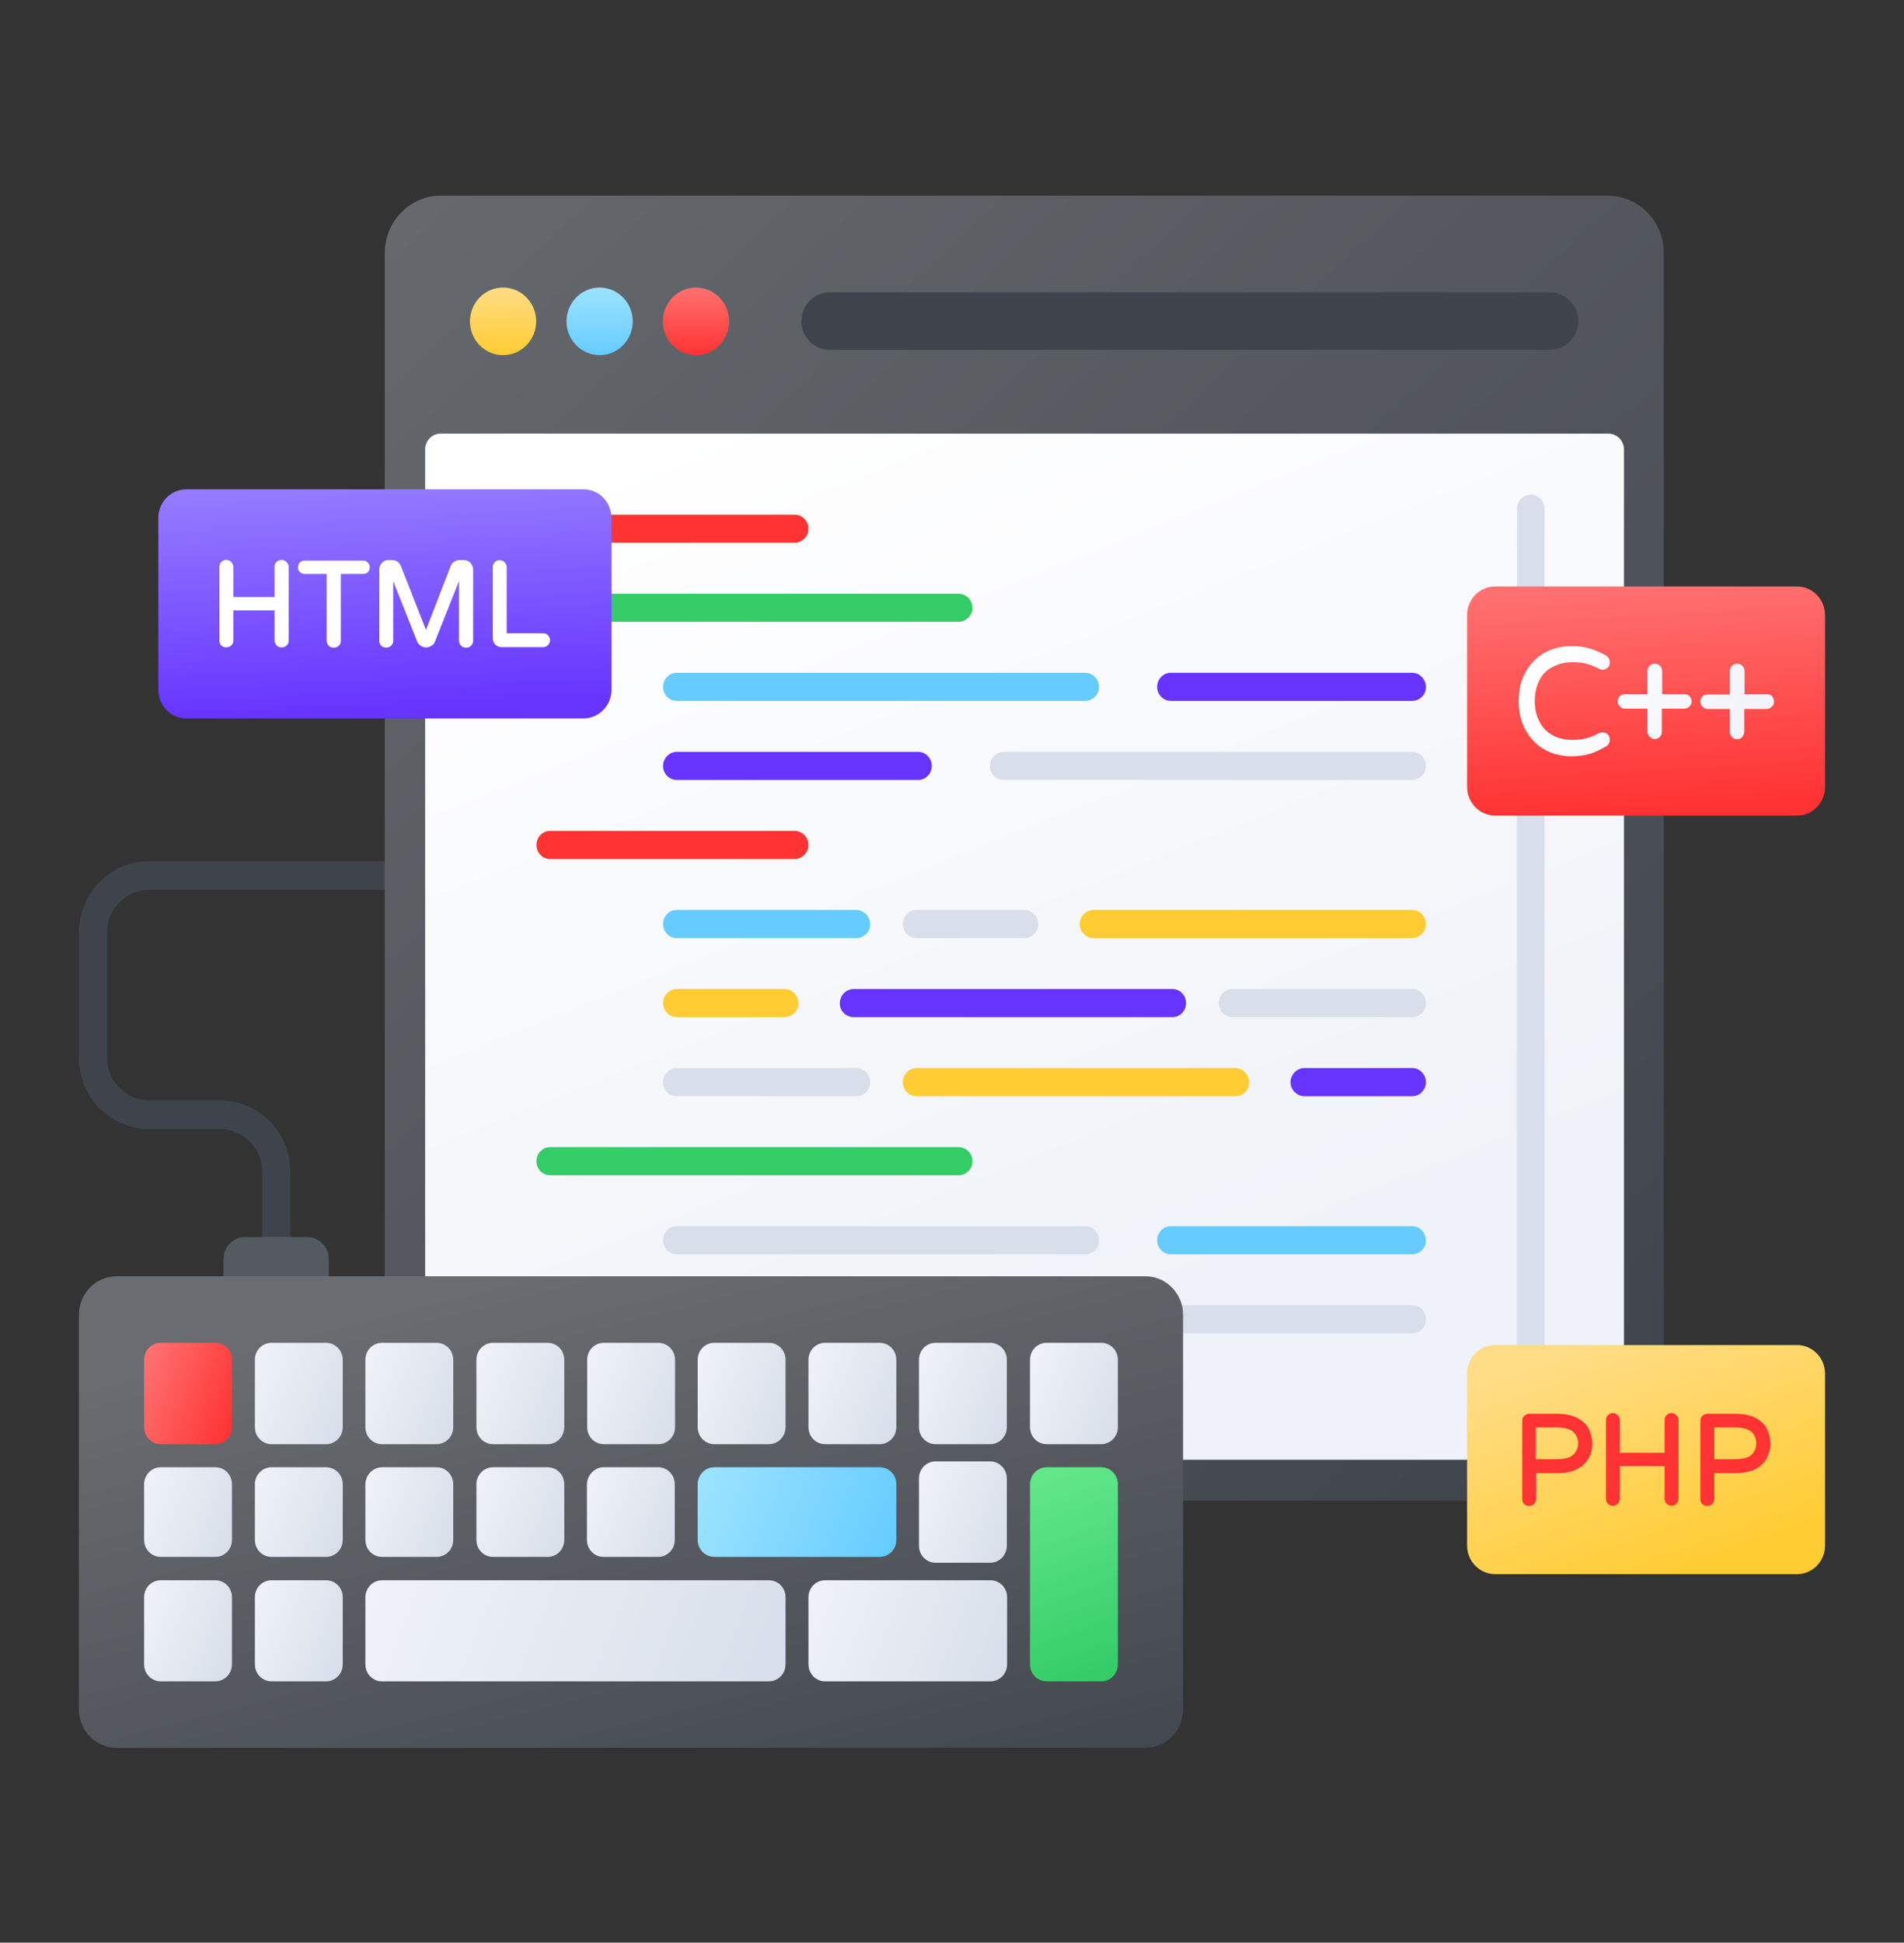 <svg width="555" height="566" viewBox="0 0 555 566" fill="none" xmlns="http://www.w3.org/2000/svg">
<rect x="0" y="0" width="555" height="566" fill="#333333" stroke="none"/>
<path d="M76.444 367.959H84.635V341.438C84.635 335.909 82.482 330.608 78.649 326.699C74.816 322.79 69.617 320.593 64.196 320.593H43.439C36.679 320.593 31.192 314.997 31.192 308.103V271.768C31.192 264.874 36.679 259.278 43.439 259.278H140.862V250.924H43.439C38.018 250.924 32.819 253.12 28.986 257.029C25.153 260.938 23 266.24 23 271.768V308.103C23 310.841 23.529 313.551 24.556 316.08C25.583 318.609 27.088 320.907 28.986 322.842C30.884 324.778 33.138 326.313 35.617 327.361C38.097 328.408 40.755 328.947 43.439 328.947H64.196C70.956 328.947 76.444 334.544 76.444 341.438V367.959Z" fill="#3F444C"/>
<path d="M95.849 366.823V375.502H65.15V366.823C65.15 363.255 67.934 360.416 71.433 360.416H89.486C92.986 360.416 95.849 363.255 95.849 366.823Z" fill="#555A60"/>
<path d="M484.985 73.708V420.515C484.985 429.68 477.669 437.223 468.602 437.223H128.535C119.549 437.223 112.152 429.761 112.152 420.515V73.708C112.152 64.543 119.469 57 128.535 57H468.602C477.669 57 484.985 64.462 484.985 73.708Z" fill="url(#paint0_linear_315_129)"/>
<path d="M128.377 425.219C125.912 425.219 123.924 423.192 123.924 420.596V130.969C123.924 128.454 125.912 126.346 128.377 126.346H468.842C471.308 126.346 473.375 128.373 473.375 130.969V420.677C473.375 423.192 471.387 425.301 468.842 425.301H128.377V425.219Z" fill="url(#paint1_linear_315_129)"/>
<path d="M156.292 93.66C156.288 94.953 156.034 96.233 155.545 97.425C155.056 98.618 154.341 99.701 153.442 100.613C152.542 101.524 151.476 102.246 150.303 102.737C149.13 103.228 147.873 103.478 146.606 103.474C145.338 103.469 144.083 103.211 142.913 102.712C141.743 102.213 140.681 101.484 139.788 100.567C138.894 99.65 138.187 98.562 137.705 97.365C137.224 96.169 136.978 94.888 136.982 93.595C136.991 90.984 138.016 88.483 139.833 86.642C141.649 84.802 144.108 83.773 146.669 83.781C149.23 83.79 151.682 84.835 153.487 86.688C155.291 88.541 156.301 91.049 156.292 93.66Z" fill="url(#paint2_linear_315_129)"/>
<path d="M184.443 93.66C184.434 96.271 183.409 98.772 181.592 100.613C179.776 102.453 177.317 103.482 174.756 103.474C172.195 103.465 169.743 102.419 167.938 100.567C166.134 98.714 165.124 96.206 165.133 93.595C165.141 90.984 166.167 88.483 167.983 86.642C168.883 85.731 169.949 85.009 171.122 84.518C172.295 84.028 173.552 83.777 174.82 83.781C176.087 83.786 177.342 84.044 178.512 84.543C179.682 85.042 180.744 85.771 181.637 86.688C182.531 87.606 183.238 88.693 183.72 89.889C184.201 91.086 184.447 92.367 184.443 93.66Z" fill="url(#paint3_linear_315_129)"/>
<path d="M212.519 93.66C212.51 96.271 211.485 98.772 209.668 100.613C207.852 102.453 205.393 103.482 202.832 103.474C200.271 103.465 197.819 102.419 196.014 100.567C194.21 98.714 193.201 96.206 193.209 93.595C193.217 90.984 194.243 88.483 196.059 86.642C196.959 85.731 198.026 85.009 199.199 84.518C200.371 84.028 201.628 83.777 202.896 83.781C204.164 83.786 205.418 84.044 206.588 84.543C207.758 85.042 208.82 85.771 209.713 86.688C210.607 87.606 211.315 88.693 211.796 89.889C212.277 91.086 212.523 92.367 212.519 93.66Z" fill="url(#paint4_linear_315_129)"/>
<path d="M460.093 93.579C460.093 98.203 456.355 101.933 451.822 101.933H241.865C237.332 101.933 233.594 98.203 233.594 93.579C233.594 88.957 237.332 85.144 241.865 85.144H451.901C456.355 85.226 460.093 89.038 460.093 93.579Z" fill="#3F444C"/>
<path d="M450.23 148.244V403.402C450.23 405.673 448.401 407.457 446.253 407.457C443.947 407.457 442.197 405.592 442.197 403.402V148.244C442.197 145.973 444.026 144.107 446.253 144.107C448.48 144.107 450.23 146.054 450.23 148.244Z" fill="#D8DFEA"/>
<path d="M231.606 158.139H160.348C158.121 158.139 156.371 156.273 156.371 154.084C156.371 151.732 158.2 149.947 160.348 149.947H231.606C233.833 149.947 235.662 151.813 235.662 154.084C235.662 156.355 233.753 158.139 231.606 158.139ZM231.606 250.275H160.348C158.121 250.275 156.371 248.409 156.371 246.219C156.371 243.867 158.2 242.083 160.348 242.083H231.606C233.833 242.083 235.662 243.949 235.662 246.219C235.662 248.49 233.753 250.275 231.606 250.275Z" fill="#FF3333"/>
<path d="M279.403 181.172H160.348C158.121 181.172 156.371 179.307 156.371 177.117C156.371 174.765 158.2 172.98 160.348 172.98H279.403C281.63 172.98 283.459 174.846 283.459 177.117C283.459 179.388 281.55 181.172 279.403 181.172Z" fill="#33CC66"/>
<path d="M316.303 204.205H197.248C195.021 204.205 193.271 202.34 193.271 200.15C193.271 197.798 195.101 196.014 197.248 196.014H316.303C318.53 196.014 320.359 197.879 320.359 200.15C320.359 202.421 318.53 204.205 316.303 204.205Z" fill="#66CCFF"/>
<path d="M411.581 204.205H341.277C339.05 204.205 337.301 202.34 337.301 200.15C337.301 197.798 339.13 196.014 341.277 196.014H411.581C413.808 196.014 415.637 197.879 415.637 200.15C415.717 202.421 413.808 204.205 411.581 204.205Z" fill="#6633FF"/>
<path d="M292.604 227.24H411.659C413.886 227.24 415.635 225.375 415.635 223.185C415.635 220.833 413.806 219.049 411.659 219.049H292.604C290.377 219.049 288.548 220.914 288.548 223.185C288.548 225.456 290.377 227.24 292.604 227.24ZM298.568 273.308H267.154C264.927 273.308 263.178 271.443 263.178 269.253C263.178 266.901 265.007 265.117 267.154 265.117H298.568C300.795 265.117 302.624 266.982 302.624 269.253C302.704 271.524 300.795 273.308 298.568 273.308Z" fill="#D8DFEA"/>
<path d="M318.769 273.307H411.659C413.886 273.307 415.635 271.441 415.635 269.252C415.635 266.9 413.806 265.115 411.659 265.115H318.769C316.542 265.115 314.713 266.981 314.713 269.252C314.713 271.523 316.542 273.307 318.769 273.307ZM228.662 296.341H197.248C195.021 296.341 193.271 294.475 193.271 292.286C193.271 289.934 195.101 288.149 197.248 288.149H228.662C230.889 288.149 232.718 290.015 232.718 292.286C232.718 294.557 230.889 296.341 228.662 296.341Z" fill="#FFCC33"/>
<path d="M248.861 296.342H341.751C343.978 296.342 345.728 294.477 345.728 292.287C345.728 289.935 343.899 288.15 341.751 288.15H248.861C246.634 288.15 244.805 290.016 244.805 292.287C244.726 294.558 246.634 296.342 248.861 296.342Z" fill="#6633FF"/>
<path d="M249.578 273.307H197.248C195.021 273.307 193.271 271.441 193.271 269.252C193.271 266.9 195.101 265.115 197.248 265.115H249.578C251.805 265.115 253.634 266.981 253.634 269.252C253.714 271.523 251.805 273.307 249.578 273.307Z" fill="#66CCFF"/>
<path d="M411.58 296.342H359.25C357.023 296.342 355.273 294.477 355.273 292.287C355.273 289.935 357.103 288.15 359.25 288.15H411.58C413.807 288.15 415.636 290.016 415.636 292.287C415.716 294.558 413.807 296.342 411.58 296.342Z" fill="#D8DFEA"/>
<path d="M380.243 319.377H411.658C413.884 319.377 415.634 317.512 415.634 315.322C415.634 312.97 413.805 311.186 411.658 311.186H380.243C378.017 311.186 376.188 313.051 376.188 315.322C376.188 317.593 378.096 319.377 380.243 319.377Z" fill="#6633FF"/>
<path d="M360.044 319.377H267.154C264.927 319.377 263.178 317.512 263.178 315.322C263.178 312.97 265.007 311.186 267.154 311.186H360.044C362.271 311.186 364.1 313.051 364.1 315.322C364.18 317.593 362.271 319.377 360.044 319.377Z" fill="#FFCC33"/>
<path d="M249.578 319.377H197.248C195.021 319.377 193.271 317.512 193.271 315.322C193.271 312.97 195.101 311.186 197.248 311.186H249.578C251.805 311.186 253.634 313.051 253.634 315.322C253.714 317.593 251.805 319.377 249.578 319.377Z" fill="#D8DFEA"/>
<path d="M197.327 227.24H267.631C269.858 227.24 271.608 225.375 271.608 223.185C271.608 220.833 269.779 219.049 267.631 219.049H197.327C195.101 219.049 193.271 220.914 193.271 223.185C193.271 225.456 195.101 227.24 197.327 227.24Z" fill="#6633FF"/>
<path d="M279.403 342.41H160.348C158.121 342.41 156.371 340.545 156.371 338.355C156.371 336.003 158.2 334.219 160.348 334.219H279.403C281.63 334.219 283.459 336.084 283.459 338.355C283.459 340.626 281.55 342.41 279.403 342.41Z" fill="#33CC66"/>
<path d="M316.303 365.444H197.248C195.021 365.444 193.271 363.578 193.271 361.388C193.271 359.036 195.101 357.252 197.248 357.252H316.303C318.53 357.252 320.359 359.117 320.359 361.388C320.359 363.659 318.53 365.444 316.303 365.444Z" fill="#D8DFEA"/>
<path d="M411.581 365.444H341.277C339.05 365.444 337.301 363.578 337.301 361.388C337.301 359.036 339.13 357.252 341.277 357.252H411.581C413.808 357.252 415.637 359.117 415.637 361.388C415.717 363.659 413.808 365.444 411.581 365.444Z" fill="#66CCFF"/>
<path d="M292.605 388.479H411.66C413.887 388.479 415.637 386.613 415.637 384.424C415.637 382.071 413.807 380.287 411.66 380.287H292.605C290.378 380.287 288.549 382.153 288.549 384.424C288.549 386.694 290.378 388.479 292.605 388.479Z" fill="#D8DFEA"/>
<path d="M197.327 388.479H267.631C269.858 388.479 271.608 386.613 271.608 384.424C271.608 382.071 269.779 380.287 267.631 380.287H197.327C195.101 380.287 193.271 382.153 193.271 384.424C193.271 386.694 195.101 388.479 197.327 388.479Z" fill="#FFCC33"/>
<path d="M178.241 150.92V200.962C178.241 205.585 174.582 209.316 170.049 209.316H54.334C49.801 209.316 46.143 205.585 46.143 200.962V150.92C46.143 146.297 49.801 142.566 54.334 142.566H170.129C174.582 142.566 178.241 146.297 178.241 150.92Z" fill="url(#paint5_linear_315_129)"/>
<path d="M107.221 163.897C107.618 164.303 107.777 164.79 107.777 165.276C107.777 165.844 107.618 166.331 107.221 166.736C106.823 167.061 106.425 167.223 105.869 167.223H99.347V186.688C99.347 187.337 99.188 187.824 98.711 188.148C98.313 188.554 97.836 188.716 97.279 188.716C96.723 188.716 96.246 188.554 95.848 188.148C95.45 187.742 95.212 187.256 95.212 186.688V167.223H88.77C88.518 167.233 88.266 167.188 88.033 167.09C87.799 166.992 87.59 166.844 87.418 166.655C87.02 166.331 86.861 165.844 86.861 165.276C86.861 164.79 87.02 164.303 87.418 163.897C87.816 163.492 88.213 163.33 88.77 163.33H105.789C106.425 163.33 106.823 163.492 107.221 163.897ZM83.521 163.735C83.919 164.141 84.157 164.627 84.157 165.195V186.607C84.157 187.256 83.998 187.742 83.521 188.067C83.123 188.472 82.646 188.635 82.089 188.635C81.533 188.635 81.055 188.472 80.658 188.067C80.26 187.661 80.022 187.175 80.022 186.607V177.848H68.013V186.607C68.013 187.256 67.774 187.742 67.376 188.067C66.581 188.797 65.309 188.797 64.513 188.067C64.327 187.876 64.181 187.648 64.085 187.396C63.99 187.145 63.946 186.876 63.957 186.607V165.195C63.957 164.627 64.116 164.141 64.513 163.735C65.309 162.924 66.581 162.924 67.376 163.735C67.774 164.141 68.013 164.627 68.013 165.195V173.955H80.022V165.195C80.022 164.627 80.181 164.141 80.578 163.735C81.453 162.924 82.726 162.924 83.521 163.735ZM160.346 186.526C160.332 187.073 160.107 187.592 159.72 187.972C159.333 188.351 158.815 188.56 158.278 188.554H146.19C145.554 188.554 144.917 188.31 144.361 187.824C143.909 187.31 143.655 186.648 143.645 185.958V165.276C143.645 164.708 143.804 164.222 144.202 163.816C144.917 163.005 146.269 163.005 147.065 163.816C147.462 164.222 147.701 164.708 147.701 165.276V184.498H158.358C158.994 184.498 159.392 184.742 159.789 185.147C160.108 185.472 160.346 185.958 160.346 186.526ZM137.124 163.979C137.601 164.546 137.919 165.195 137.919 165.925V186.688C137.919 187.337 137.68 187.742 137.283 188.148C136.885 188.554 136.408 188.716 135.851 188.716C135.294 188.716 134.817 188.554 134.42 188.148C134.022 187.742 133.783 187.256 133.783 186.688V169.332L126.785 186.931C126.626 187.499 126.228 187.905 125.751 188.148C124.797 188.797 123.604 188.797 122.649 188.148C122.186 187.865 121.824 187.439 121.615 186.931L114.617 169.332V186.688C114.617 187.337 114.378 187.824 113.981 188.148C113.185 188.878 111.913 188.878 111.118 188.148C110.931 187.957 110.785 187.729 110.69 187.477C110.594 187.226 110.55 186.957 110.561 186.688V165.925C110.561 165.195 110.799 164.546 111.356 163.979C111.833 163.411 112.549 163.167 113.265 163.167H114.378C114.935 163.167 115.412 163.33 115.889 163.654C116.287 163.979 116.605 164.384 116.844 164.871L124.16 183.525L131.397 164.871C131.636 164.384 131.954 163.897 132.431 163.654C132.844 163.338 133.347 163.167 133.863 163.167H135.056C135.931 163.167 136.567 163.411 137.124 163.979Z" fill="white"/>
<path d="M333.88 509.244H33.975C27.931 509.244 23 504.216 23 498.052V383.044C23 376.88 27.931 371.852 33.975 371.852H333.88C339.924 371.852 344.855 376.88 344.855 383.044V498.052C344.855 504.216 339.924 509.244 333.88 509.244Z" fill="url(#paint6_linear_315_129)"/>
<path d="M196.771 396.184V415.811C196.771 418.569 194.623 420.759 191.919 420.759H176.013C173.309 420.759 171.162 418.569 171.162 415.811V396.184C171.162 393.426 173.309 391.236 176.013 391.236H191.919C194.544 391.236 196.771 393.426 196.771 396.184Z" fill="url(#paint7_linear_315_129)"/>
<path d="M175.935 427.49H191.841C194.545 427.49 196.692 429.68 196.692 432.438V448.659C196.692 451.416 194.545 453.606 191.841 453.606H175.935C173.231 453.606 171.084 451.416 171.084 448.659V432.438C171.164 429.761 173.311 427.49 175.935 427.49Z" fill="url(#paint8_linear_315_129)"/>
<path d="M132.114 396.184V415.811C132.114 418.569 129.967 420.759 127.263 420.759H111.357C108.653 420.759 106.506 418.569 106.506 415.811V396.184C106.506 393.426 108.653 391.236 111.357 391.236H127.263C129.967 391.236 132.114 393.426 132.114 396.184Z" fill="url(#paint9_linear_315_129)"/>
<path d="M111.357 427.49H127.263C129.967 427.49 132.114 429.68 132.114 432.438V448.659C132.114 451.416 129.967 453.606 127.263 453.606H111.357C108.653 453.606 106.506 451.416 106.506 448.659V432.438C106.506 429.761 108.733 427.49 111.357 427.49Z" fill="url(#paint10_linear_315_129)"/>
<path d="M164.483 396.184V415.811C164.483 418.569 162.336 420.759 159.632 420.759H143.726C141.022 420.759 138.875 418.569 138.875 415.811V396.184C138.875 393.426 141.022 391.236 143.726 391.236H159.632C162.336 391.236 164.483 393.426 164.483 396.184Z" fill="url(#paint11_linear_315_129)"/>
<path d="M143.726 427.49H159.632C162.336 427.49 164.483 429.68 164.483 432.438V448.659C164.483 451.416 162.336 453.606 159.632 453.606H143.726C141.022 453.606 138.875 451.416 138.875 448.659V432.438C138.875 429.761 141.022 427.49 143.726 427.49Z" fill="url(#paint12_linear_315_129)"/>
<path d="M99.905 396.184V415.811C99.905 418.569 97.758 420.759 95.054 420.759H79.148C76.444 420.759 74.297 418.569 74.297 415.811V396.184C74.297 393.426 76.444 391.236 79.148 391.236H95.054C97.678 391.236 99.905 393.426 99.905 396.184Z" fill="url(#paint13_linear_315_129)"/>
<path d="M79.148 427.49H95.054C97.758 427.49 99.905 429.68 99.905 432.438V448.659C99.905 451.416 97.758 453.606 95.054 453.606H79.148C76.444 453.606 74.297 451.416 74.297 448.659V432.438C74.297 429.761 76.444 427.49 79.148 427.49Z" fill="url(#paint14_linear_315_129)"/>
<path d="M79.148 460.418H95.054C97.758 460.418 99.905 462.608 99.905 465.365V484.912C99.905 487.669 97.758 489.859 95.054 489.859H79.148C76.444 489.859 74.297 487.669 74.297 484.912V465.365C74.297 462.608 76.444 460.418 79.148 460.418Z" fill="url(#paint15_linear_315_129)"/>
<path d="M293.479 396.184V415.811C293.479 418.569 291.332 420.759 288.628 420.759H272.722C270.018 420.759 267.871 418.569 267.871 415.811V396.184C267.871 393.426 270.018 391.236 272.722 391.236H288.628C291.332 391.236 293.479 393.426 293.479 396.184Z" fill="url(#paint16_linear_315_129)"/>
<path d="M293.479 430.733V450.36C293.479 453.118 291.332 455.308 288.628 455.308H272.722C270.018 455.308 267.871 453.118 267.871 450.36V430.733C267.871 427.975 270.018 425.785 272.722 425.785H288.628C291.332 425.785 293.479 428.056 293.479 430.733Z" fill="url(#paint17_linear_315_129)"/>
<path d="M208.222 427.49H256.417C259.121 427.49 261.268 429.68 261.268 432.438V448.659C261.268 451.416 259.121 453.606 256.417 453.606H208.222C205.518 453.606 203.371 451.416 203.371 448.659V432.438C203.371 429.761 205.518 427.49 208.222 427.49Z" fill="url(#paint18_linear_315_129)"/>
<path d="M240.513 460.418H288.708C291.412 460.418 293.559 462.608 293.559 465.365V484.912C293.559 487.669 291.412 489.859 288.708 489.859H240.513C237.809 489.859 235.662 487.669 235.662 484.912V465.365C235.662 462.608 237.809 460.418 240.513 460.418Z" fill="url(#paint19_linear_315_129)"/>
<path d="M325.847 396.184V415.811C325.847 418.569 323.699 420.759 320.995 420.759H305.09C302.386 420.759 300.238 418.569 300.238 415.811V396.184C300.238 393.426 302.386 391.236 305.09 391.236H320.995C323.699 391.236 325.847 393.426 325.847 396.184Z" fill="url(#paint20_linear_315_129)"/>
<path d="M305.09 427.49H320.995C323.699 427.49 325.847 429.68 325.847 432.438V484.913C325.847 487.671 323.699 489.86 320.995 489.86H305.09C302.386 489.86 300.238 487.671 300.238 484.913V432.438C300.238 429.761 302.386 427.49 305.09 427.49Z" fill="url(#paint21_linear_315_129)"/>
<path d="M228.979 396.184V415.811C228.979 418.569 226.832 420.759 224.128 420.759H208.222C205.518 420.759 203.371 418.569 203.371 415.811V396.184C203.371 393.426 205.518 391.236 208.222 391.236H224.128C226.832 391.236 228.979 393.426 228.979 396.184Z" fill="url(#paint22_linear_315_129)"/>
<path d="M67.616 396.184V415.811C67.616 418.569 65.469 420.759 62.765 420.759H46.859C44.155 420.759 42.008 418.569 42.008 415.811V396.184C42.008 393.426 44.155 391.236 46.859 391.236H62.765C65.469 391.236 67.616 393.426 67.616 396.184Z" fill="url(#paint23_linear_315_129)"/>
<path d="M46.859 427.49H62.765C65.469 427.49 67.616 429.68 67.616 432.438V448.659C67.616 451.416 65.469 453.606 62.765 453.606H46.859C44.155 453.606 42.008 451.416 42.008 448.659V432.438C42.008 429.761 44.155 427.49 46.859 427.49Z" fill="url(#paint24_linear_315_129)"/>
<path d="M46.859 460.418H62.765C65.469 460.418 67.616 462.608 67.616 465.365V484.912C67.616 487.669 65.469 489.859 62.765 489.859H46.859C44.155 489.859 42.008 487.669 42.008 484.912V465.365C42.008 462.608 44.155 460.418 46.859 460.418Z" fill="url(#paint25_linear_315_129)"/>
<path d="M261.271 396.184V415.811C261.271 418.569 259.123 420.759 256.419 420.759H240.513C237.809 420.759 235.662 418.569 235.662 415.811V396.184C235.662 393.426 237.809 391.236 240.513 391.236H256.419C259.123 391.236 261.271 393.426 261.271 396.184Z" fill="url(#paint26_linear_315_129)"/>
<path d="M111.357 460.418H224.13C226.834 460.418 228.981 462.608 228.981 465.365V484.912C228.981 487.669 226.834 489.859 224.13 489.859H111.357C108.653 489.859 106.506 487.669 106.506 484.912V465.365C106.506 462.608 108.733 460.418 111.357 460.418Z" fill="url(#paint27_linear_315_129)"/>
<path d="M531.987 179.225V229.267C531.987 233.89 528.329 237.621 523.795 237.621H435.836C431.303 237.621 427.645 233.89 427.645 229.267V179.225C427.645 174.602 431.303 170.871 435.836 170.871H523.795C528.329 170.871 531.987 174.602 531.987 179.225Z" fill="url(#paint28_linear_315_129)"/>
<path d="M531.987 400.239V450.281C531.987 454.904 528.329 458.635 523.795 458.635H435.836C431.303 458.635 427.645 454.904 427.645 450.281V400.239C427.645 395.616 431.303 391.885 435.836 391.885H523.795C528.329 391.885 531.987 395.616 531.987 400.239Z" fill="url(#paint29_linear_315_129)"/>
<path d="M517.115 204.45C517.115 205.018 516.956 205.504 516.479 205.91C516.082 206.315 515.604 206.559 514.968 206.559H508.447V213.209C508.447 213.777 508.208 214.264 507.811 214.75C507.413 215.156 506.936 215.399 506.299 215.399C505.743 215.399 505.266 215.156 504.868 214.75C504.47 214.345 504.232 213.858 504.232 213.209V206.559H497.71C497.154 206.559 496.676 206.315 496.279 205.91C495.881 205.504 495.643 205.018 495.643 204.45C495.643 203.801 495.802 203.314 496.279 202.909C496.676 202.503 497.154 202.341 497.71 202.341H504.232V195.528C504.232 194.879 504.47 194.393 504.868 193.987C505.663 193.176 507.095 193.176 507.89 193.987C508.288 194.393 508.526 194.879 508.526 195.528V202.26H515.048C515.684 202.26 516.161 202.422 516.559 202.828C516.877 203.314 517.115 203.801 517.115 204.45Z" fill="url(#paint30_linear_315_129)"/>
<path d="M492.461 202.828C492.859 203.233 493.098 203.801 493.098 204.369C493.098 204.936 492.859 205.423 492.461 205.829C492.064 206.234 491.507 206.477 490.95 206.477H484.429V213.128C484.429 213.696 484.27 214.182 483.872 214.669C483.475 215.075 482.918 215.318 482.361 215.318C481.804 215.318 481.327 215.075 480.85 214.669C480.645 214.471 480.483 214.232 480.373 213.967C480.264 213.702 480.209 213.416 480.214 213.128V206.477H473.613C473.056 206.477 472.579 206.234 472.181 205.829C471.784 205.423 471.545 204.936 471.545 204.369C471.541 204.091 471.591 203.814 471.694 203.557C471.796 203.299 471.948 203.065 472.141 202.868C472.334 202.671 472.564 202.516 472.817 202.412C473.069 202.307 473.34 202.256 473.613 202.26H480.214V195.528C480.214 194.879 480.452 194.393 480.85 193.987C481.725 193.176 483.077 193.176 483.872 193.987C484.27 194.393 484.508 194.879 484.508 195.528V202.26H491.03C491.587 202.26 492.143 202.422 492.461 202.828Z" fill="url(#paint31_linear_315_129)"/>
<path d="M448.64 198.367C447.766 200.07 447.368 202.098 447.368 204.206C447.368 206.396 447.766 208.343 448.64 210.046C449.436 211.749 450.708 213.128 452.378 214.101C454.048 215.074 456.116 215.561 458.423 215.561C459.934 215.561 461.286 215.399 462.479 215.074C463.592 214.75 464.864 214.263 466.057 213.615C466.375 213.452 466.694 213.371 467.091 213.371C467.37 213.357 467.649 213.401 467.911 213.501C468.172 213.6 468.411 213.754 468.613 213.952C468.814 214.149 468.973 214.387 469.081 214.65C469.188 214.912 469.242 215.195 469.239 215.48C469.239 216.372 468.841 217.102 468.046 217.508C466.535 218.4 465.023 219.13 463.433 219.616C461.842 220.103 460.093 220.346 458.104 220.346C455.162 220.346 452.537 219.697 450.231 218.4C447.925 217.102 446.096 215.237 444.744 212.803C443.392 210.37 442.676 207.532 442.676 204.287C442.676 201.043 443.312 198.204 444.744 195.771C446.096 193.338 447.925 191.473 450.231 190.175C452.617 188.877 455.241 188.229 458.104 188.229C460.093 188.229 461.842 188.472 463.433 188.958C465.023 189.445 466.535 190.094 468.125 190.986C468.841 191.392 469.239 192.122 469.239 193.014C469.239 193.581 469.079 194.068 468.682 194.474C468.351 194.802 467.929 195.017 467.473 195.09C467.017 195.162 466.55 195.089 466.137 194.879C464.864 194.23 463.671 193.744 462.558 193.419C461.365 193.095 460.013 192.933 458.502 192.933C456.116 192.933 454.128 193.419 452.458 194.393C450.708 195.285 449.436 196.663 448.64 198.367Z" fill="url(#paint32_linear_315_129)"/>
<path d="M463.114 416.297C462.478 415 461.285 413.945 459.774 413.134C458.263 412.323 456.354 411.918 453.968 411.918H445.697C445.141 411.918 444.663 412.161 444.266 412.566C443.868 412.972 443.709 413.459 443.709 414.026V436.736C443.709 437.304 443.948 437.79 444.266 438.196C444.663 438.601 445.141 438.764 445.697 438.764C446.254 438.764 446.731 438.601 447.129 438.196C447.526 437.79 447.765 437.304 447.765 436.736V429.193H454.048C456.434 429.193 458.422 428.788 459.853 427.976C461.364 427.165 462.478 426.03 463.194 424.732C463.83 423.435 464.148 422.056 464.148 420.515C464.088 419.052 463.736 417.617 463.114 416.297ZM447.685 415.892H453.65C456.036 415.892 457.706 416.378 458.581 417.189C459.535 418.082 460.012 419.217 460.012 420.515C460.012 421.812 459.535 422.948 458.581 423.84C457.706 424.732 455.956 425.138 453.65 425.138H447.685V415.892ZM489.279 413.783V436.655C489.279 437.223 489.041 437.709 488.643 438.115C488.245 438.52 487.768 438.682 487.211 438.682C486.655 438.682 486.178 438.52 485.78 438.115C485.382 437.709 485.223 437.223 485.223 436.655V427.165H472.18V436.655C472.18 437.223 471.942 437.709 471.544 438.115C470.749 438.926 469.397 438.926 468.681 438.115C468.495 437.924 468.349 437.695 468.253 437.444C468.157 437.193 468.114 436.924 468.124 436.655V413.783C468.124 413.215 468.284 412.729 468.681 412.323C469.476 411.512 470.749 411.512 471.544 412.323C471.942 412.729 472.18 413.215 472.18 413.783V423.272H485.223V413.783C485.223 413.215 485.382 412.729 485.78 412.323C486.575 411.512 487.848 411.512 488.643 412.323C489.12 412.729 489.279 413.215 489.279 413.783ZM515.047 416.297C514.41 415 513.297 413.945 511.786 413.134C510.275 412.323 508.287 411.918 505.98 411.918H497.63C497.073 411.918 496.596 412.161 496.198 412.566C495.801 412.972 495.642 413.459 495.642 414.026V436.736C495.642 437.304 495.801 437.79 496.198 438.196C496.596 438.601 497.073 438.764 497.63 438.764C498.186 438.764 498.664 438.601 499.061 438.196C499.459 437.79 499.698 437.304 499.698 436.736V429.193H505.98C508.287 429.193 510.275 428.788 511.786 427.976C513.297 427.165 514.41 426.03 515.047 424.732C515.683 423.435 516.081 422.056 516.081 420.515C516.02 419.052 515.668 417.617 515.047 416.297ZM499.698 415.892H505.583C507.969 415.892 509.639 416.378 510.593 417.189C511.468 418.082 511.945 419.217 511.945 420.515C511.945 421.812 511.468 422.948 510.593 423.84C509.639 424.732 507.969 425.138 505.583 425.138H499.698V415.892Z" fill="#FF3333"/>
<defs>
<linearGradient id="paint0_linear_315_129" x1="90.147" y1="14.85" x2="477.989" y2="430.305" gradientUnits="userSpaceOnUse">
<stop stop-color="#696C70"/>
<stop offset="1" stop-color="#3F444C"/>
</linearGradient>
<linearGradient id="paint1_linear_315_129" x1="234.636" y1="109.297" x2="343.141" y2="380.949" gradientUnits="userSpaceOnUse">
<stop stop-color="white"/>
<stop offset="1" stop-color="#EFF2F8"/>
</linearGradient>
<linearGradient id="paint2_linear_315_129" x1="146.59" y1="83.773" x2="146.788" y2="103.417" gradientUnits="userSpaceOnUse">
<stop stop-color="#FFDC85"/>
<stop offset="1" stop-color="#FFCC33"/>
</linearGradient>
<linearGradient id="paint3_linear_315_129" x1="174.684" y1="83.773" x2="174.883" y2="103.417" gradientUnits="userSpaceOnUse">
<stop stop-color="#9CE3FF"/>
<stop offset="1" stop-color="#66CCFF"/>
</linearGradient>
<linearGradient id="paint4_linear_315_129" x1="202.776" y1="83.773" x2="202.983" y2="103.417" gradientUnits="userSpaceOnUse">
<stop stop-color="#FF7171"/>
<stop offset="1" stop-color="#FF3333"/>
</linearGradient>
<linearGradient id="paint5_linear_315_129" x1="110.331" y1="140.952" x2="114.061" y2="207.37" gradientUnits="userSpaceOnUse">
<stop stop-color="#947BFF"/>
<stop offset="1" stop-color="#6633FF"/>
</linearGradient>
<linearGradient id="paint6_linear_315_129" x1="165.978" y1="367.334" x2="215.134" y2="560.146" gradientUnits="userSpaceOnUse">
<stop stop-color="#696C70"/>
<stop offset="1" stop-color="#3F444C"/>
</linearGradient>
<linearGradient id="paint7_linear_315_129" x1="169.564" y1="400.085" x2="198.412" y2="411.453" gradientUnits="userSpaceOnUse">
<stop stop-color="#EFF2F8"/>
<stop offset="1" stop-color="#D8DFEA"/>
</linearGradient>
<linearGradient id="paint8_linear_315_129" x1="170.13" y1="434.911" x2="197.851" y2="445.825" gradientUnits="userSpaceOnUse">
<stop stop-color="#EFF2F8"/>
<stop offset="1" stop-color="#D8DFEA"/>
</linearGradient>
<linearGradient id="paint9_linear_315_129" x1="104.955" y1="400.085" x2="133.812" y2="411.453" gradientUnits="userSpaceOnUse">
<stop stop-color="#EFF2F8"/>
<stop offset="1" stop-color="#D8DFEA"/>
</linearGradient>
<linearGradient id="paint10_linear_315_129" x1="105.52" y1="434.911" x2="133.241" y2="445.825" gradientUnits="userSpaceOnUse">
<stop stop-color="#EFF2F8"/>
<stop offset="1" stop-color="#D8DFEA"/>
</linearGradient>
<linearGradient id="paint11_linear_315_129" x1="137.308" y1="400.085" x2="166.157" y2="411.453" gradientUnits="userSpaceOnUse">
<stop stop-color="#EFF2F8"/>
<stop offset="1" stop-color="#D8DFEA"/>
</linearGradient>
<linearGradient id="paint12_linear_315_129" x1="137.873" y1="434.911" x2="165.594" y2="445.825" gradientUnits="userSpaceOnUse">
<stop stop-color="#EFF2F8"/>
<stop offset="1" stop-color="#D8DFEA"/>
</linearGradient>
<linearGradient id="paint13_linear_315_129" x1="72.706" y1="400.085" x2="101.555" y2="411.453" gradientUnits="userSpaceOnUse">
<stop stop-color="#EFF2F8"/>
<stop offset="1" stop-color="#D8DFEA"/>
</linearGradient>
<linearGradient id="paint14_linear_315_129" x1="73.271" y1="434.911" x2="100.984" y2="445.825" gradientUnits="userSpaceOnUse">
<stop stop-color="#EFF2F8"/>
<stop offset="1" stop-color="#D8DFEA"/>
</linearGradient>
<linearGradient id="paint15_linear_315_129" x1="72.722" y1="469.226" x2="101.539" y2="480.579" gradientUnits="userSpaceOnUse">
<stop stop-color="#EFF2F8"/>
<stop offset="1" stop-color="#D8DFEA"/>
</linearGradient>
<linearGradient id="paint16_linear_315_129" x1="266.328" y1="400.085" x2="295.185" y2="411.453" gradientUnits="userSpaceOnUse">
<stop stop-color="#EFF2F8"/>
<stop offset="1" stop-color="#D8DFEA"/>
</linearGradient>
<linearGradient id="paint17_linear_315_129" x1="266.328" y1="434.674" x2="295.185" y2="446.043" gradientUnits="userSpaceOnUse">
<stop stop-color="#EFF2F8"/>
<stop offset="1" stop-color="#D8DFEA"/>
</linearGradient>
<linearGradient id="paint18_linear_315_129" x1="204.906" y1="429.339" x2="259.924" y2="451.01" gradientUnits="userSpaceOnUse">
<stop stop-color="#9CE3FF"/>
<stop offset="1" stop-color="#66CCFF"/>
</linearGradient>
<linearGradient id="paint19_linear_315_129" x1="236.616" y1="463.654" x2="292.738" y2="485.764" gradientUnits="userSpaceOnUse">
<stop stop-color="#EFF2F8"/>
<stop offset="1" stop-color="#D8DFEA"/>
</linearGradient>
<linearGradient id="paint20_linear_315_129" x1="298.68" y1="400.085" x2="327.528" y2="411.453" gradientUnits="userSpaceOnUse">
<stop stop-color="#EFF2F8"/>
<stop offset="1" stop-color="#D8DFEA"/>
</linearGradient>
<linearGradient id="paint21_linear_315_129" x1="302.083" y1="427.677" x2="324.346" y2="488.129" gradientUnits="userSpaceOnUse">
<stop stop-color="#64E88C"/>
<stop offset="1" stop-color="#33CC66"/>
</linearGradient>
<linearGradient id="paint22_linear_315_129" x1="201.812" y1="400.085" x2="230.669" y2="411.453" gradientUnits="userSpaceOnUse">
<stop stop-color="#EFF2F8"/>
<stop offset="1" stop-color="#D8DFEA"/>
</linearGradient>
<linearGradient id="paint23_linear_315_129" x1="40.449" y1="400.085" x2="69.298" y2="411.453" gradientUnits="userSpaceOnUse">
<stop stop-color="#FF7171"/>
<stop offset="1" stop-color="#FF3333"/>
</linearGradient>
<linearGradient id="paint24_linear_315_129" x1="41.014" y1="434.911" x2="68.727" y2="445.825" gradientUnits="userSpaceOnUse">
<stop stop-color="#EFF2F8"/>
<stop offset="1" stop-color="#D8DFEA"/>
</linearGradient>
<linearGradient id="paint25_linear_315_129" x1="40.465" y1="469.226" x2="69.281" y2="480.579" gradientUnits="userSpaceOnUse">
<stop stop-color="#EFF2F8"/>
<stop offset="1" stop-color="#D8DFEA"/>
</linearGradient>
<linearGradient id="paint26_linear_315_129" x1="234.072" y1="400.085" x2="262.928" y2="411.453" gradientUnits="userSpaceOnUse">
<stop stop-color="#EFF2F8"/>
<stop offset="1" stop-color="#D8DFEA"/>
</linearGradient>
<linearGradient id="paint27_linear_315_129" x1="112.55" y1="452.494" x2="223.354" y2="496.141" gradientUnits="userSpaceOnUse">
<stop stop-color="#EFF2F8"/>
<stop offset="1" stop-color="#D8DFEA"/>
</linearGradient>
<linearGradient id="paint28_linear_315_129" x1="477.979" y1="169.987" x2="481.634" y2="234.993" gradientUnits="userSpaceOnUse">
<stop stop-color="#FF7171"/>
<stop offset="1" stop-color="#FF3333"/>
</linearGradient>
<linearGradient id="paint29_linear_315_129" x1="467.568" y1="390.806" x2="492.382" y2="457.836" gradientUnits="userSpaceOnUse">
<stop stop-color="#FFDC85"/>
<stop offset="1" stop-color="#FFCC33"/>
</linearGradient>
<linearGradient id="paint30_linear_315_129" x1="453.723" y1="174.668" x2="519.627" y2="210.442" gradientUnits="userSpaceOnUse">
<stop stop-color="white"/>
<stop offset="1" stop-color="#EFF2F8"/>
</linearGradient>
<linearGradient id="paint31_linear_315_129" x1="448.092" y1="185.033" x2="513.997" y2="220.815" gradientUnits="userSpaceOnUse">
<stop stop-color="white"/>
<stop offset="1" stop-color="#EFF2F8"/>
</linearGradient>
<linearGradient id="paint32_linear_315_129" x1="442.501" y1="195.325" x2="508.413" y2="231.108" gradientUnits="userSpaceOnUse">
<stop stop-color="white"/>
<stop offset="1" stop-color="#EFF2F8"/>
</linearGradient>
</defs>
</svg>
